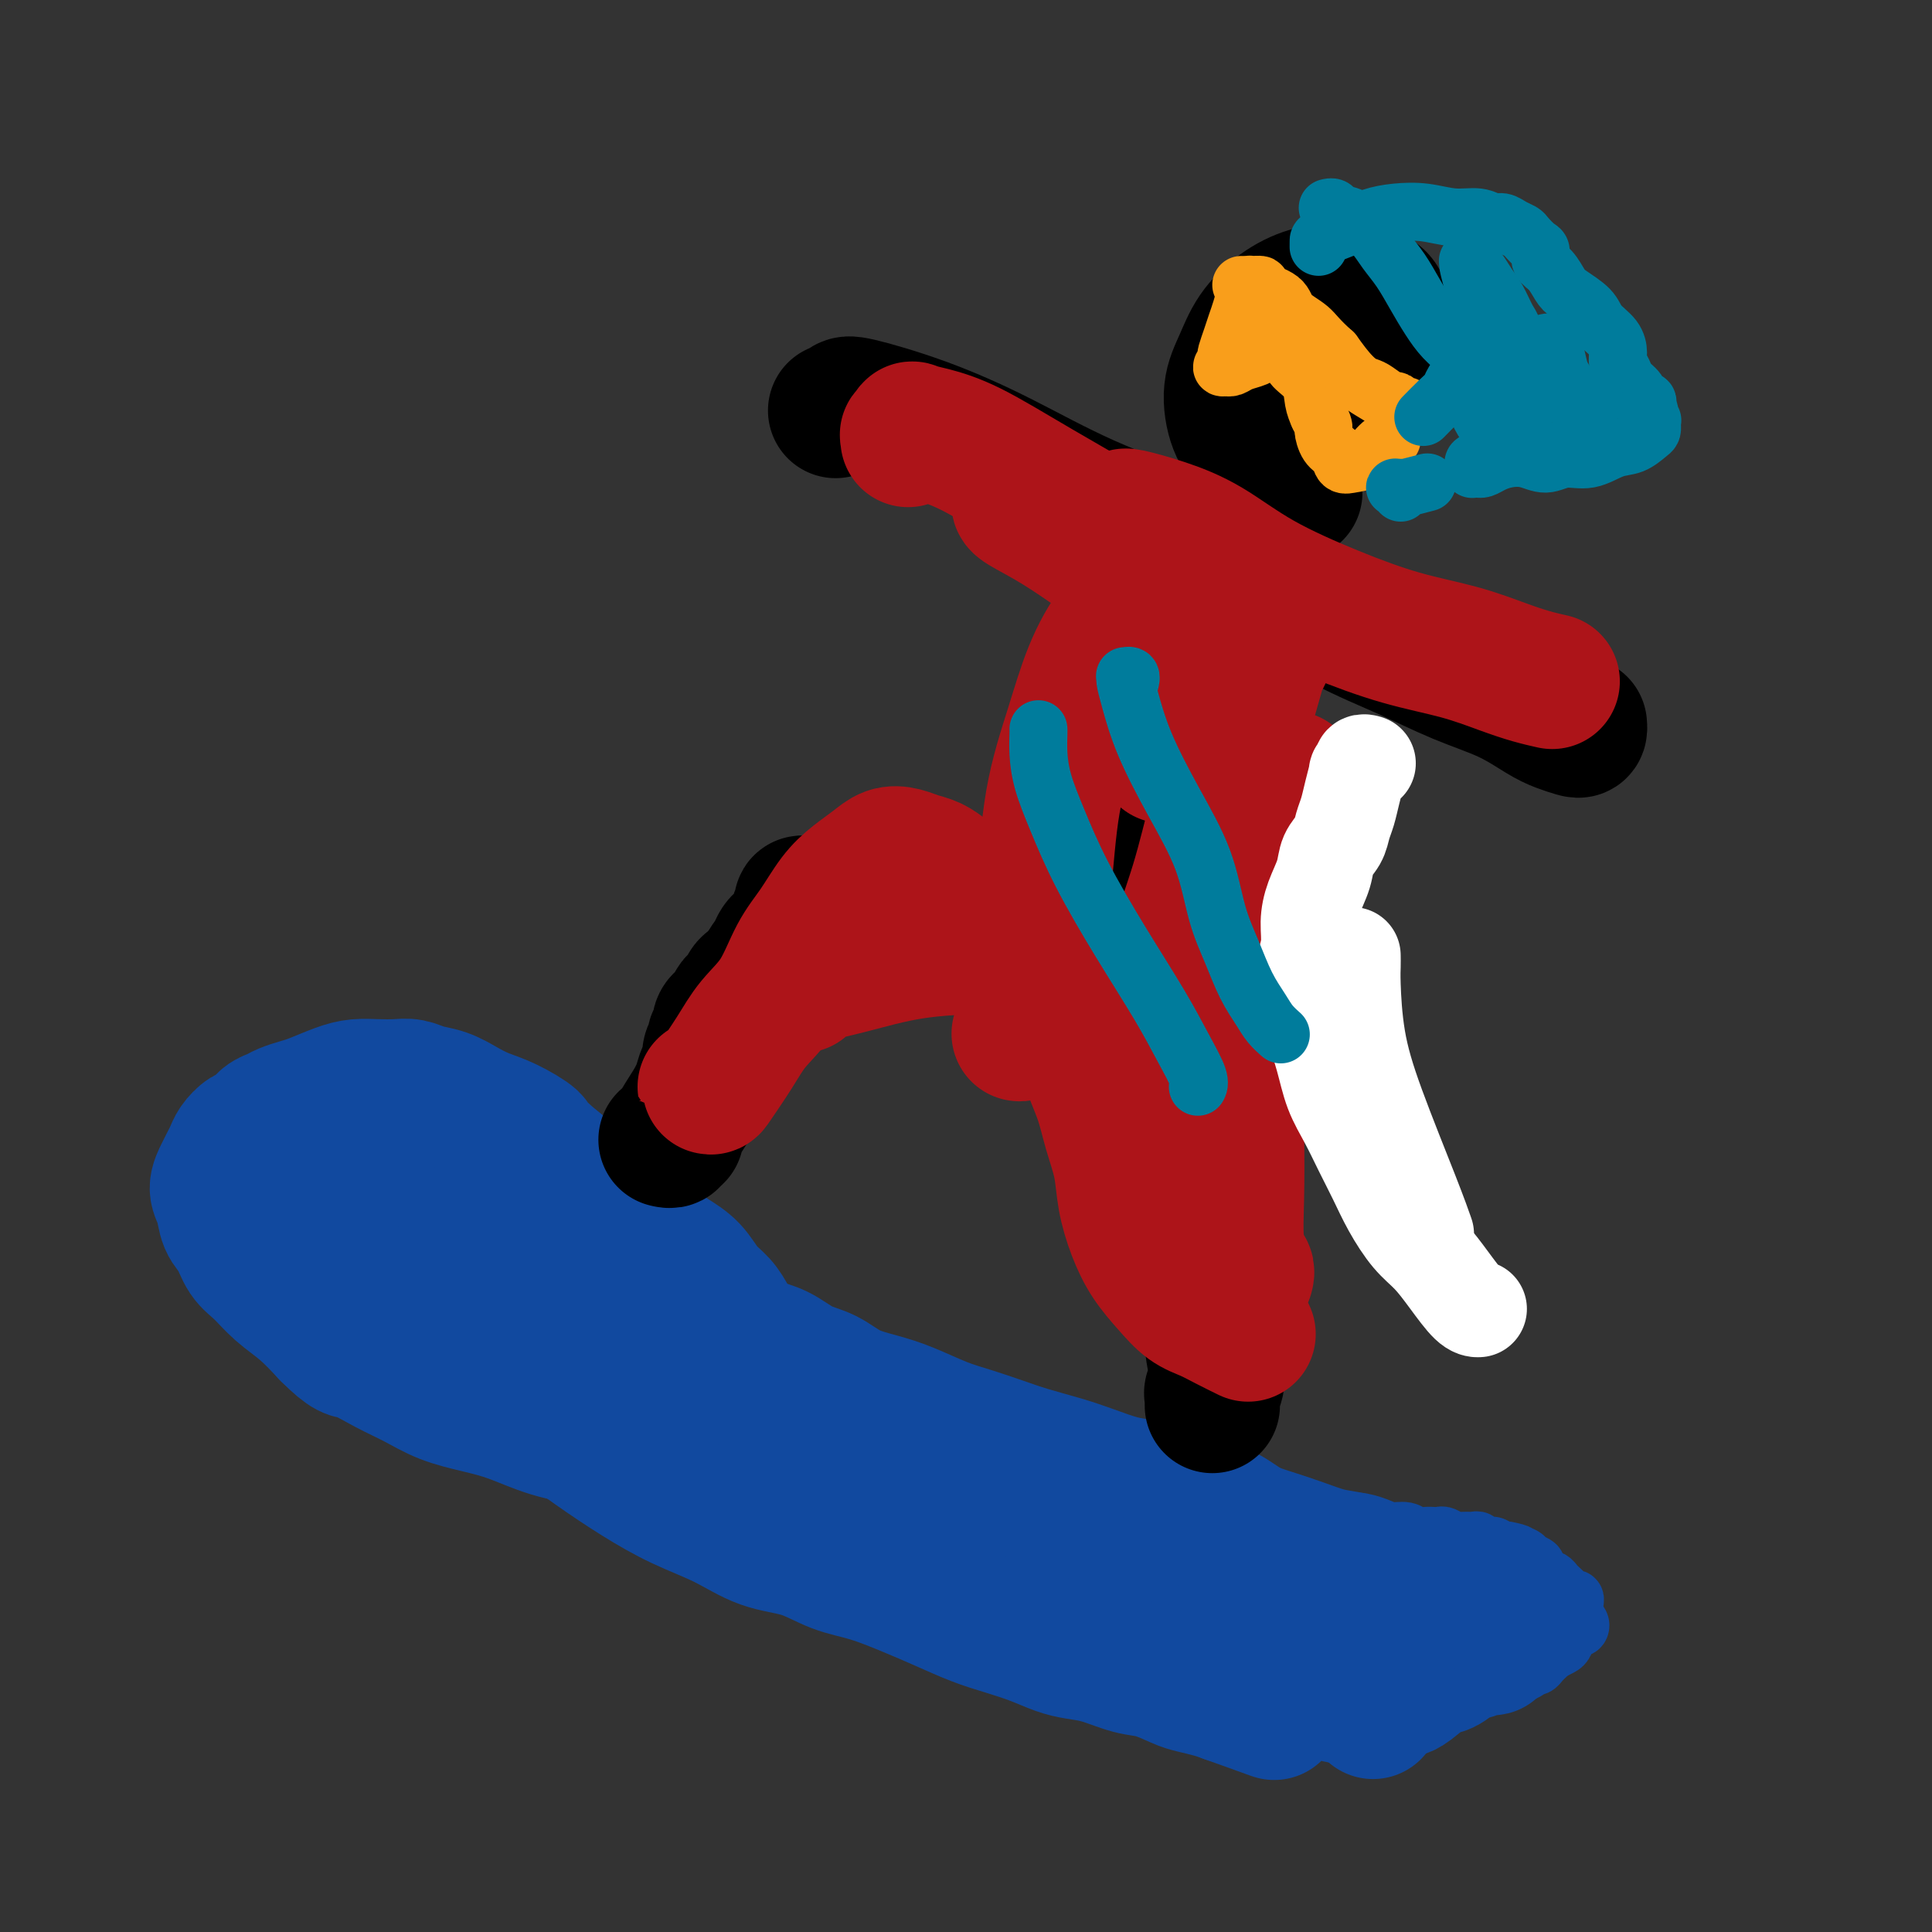 <svg viewBox='0 0 400 400' version='1.1' xmlns='http://www.w3.org/2000/svg' xmlns:xlink='http://www.w3.org/1999/xlink'><rect x="0" y="0" width="400" height="400" fill="#333333" stroke="none"/><g fill='none' stroke='rgb(17,73,159)' stroke-width='12' stroke-linecap='round' stroke-linejoin='round'><path d='M78,250c0.014,-0.133 0.027,-0.265 0,0c-0.027,0.265 -0.096,0.928 0,1c0.096,0.072 0.355,-0.448 2,0c1.645,0.448 4.676,1.863 7,3c2.324,1.137 3.943,1.995 6,3c2.057,1.005 4.553,2.156 7,3c2.447,0.844 4.845,1.380 7,2c2.155,0.620 4.068,1.325 6,2c1.932,0.675 3.882,1.321 6,2c2.118,0.679 4.404,1.393 7,2c2.596,0.607 5.503,1.108 8,2c2.497,0.892 4.583,2.176 7,3c2.417,0.824 5.166,1.190 8,2c2.834,0.810 5.755,2.066 8,3c2.245,0.934 3.815,1.546 6,2c2.185,0.454 4.986,0.751 7,1c2.014,0.249 3.242,0.452 5,1c1.758,0.548 4.045,1.443 6,2c1.955,0.557 3.580,0.778 5,1c1.420,0.222 2.637,0.444 4,1c1.363,0.556 2.871,1.444 4,2c1.129,0.556 1.880,0.779 3,1c1.120,0.221 2.608,0.440 4,1c1.392,0.560 2.686,1.463 4,2c1.314,0.537 2.648,0.710 4,1c1.352,0.290 2.723,0.696 4,1c1.277,0.304 2.459,0.505 4,1c1.541,0.495 3.440,1.284 5,2c1.560,0.716 2.780,1.358 4,2'/><path d='M226,299c20.206,6.169 7.721,2.090 4,1c-3.721,-1.090 1.322,0.807 4,2c2.678,1.193 2.989,1.682 4,2c1.011,0.318 2.720,0.466 4,1c1.280,0.534 2.131,1.452 3,2c0.869,0.548 1.755,0.724 3,1c1.245,0.276 2.849,0.652 4,1c1.151,0.348 1.848,0.666 3,1c1.152,0.334 2.759,0.682 4,1c1.241,0.318 2.117,0.606 3,1c0.883,0.394 1.773,0.894 3,1c1.227,0.106 2.792,-0.183 4,0c1.208,0.183 2.060,0.836 3,1c0.940,0.164 1.970,-0.162 3,0c1.030,0.162 2.061,0.813 3,1c0.939,0.187 1.784,-0.090 3,0c1.216,0.090 2.801,0.546 4,1c1.199,0.454 2.013,0.906 3,1c0.987,0.094 2.149,-0.171 3,0c0.851,0.171 1.393,0.777 2,1c0.607,0.223 1.279,0.064 2,0c0.721,-0.064 1.491,-0.031 2,0c0.509,0.031 0.756,0.061 1,0c0.244,-0.061 0.485,-0.214 1,0c0.515,0.214 1.303,0.793 2,1c0.697,0.207 1.304,0.041 2,0c0.696,-0.041 1.482,0.044 2,0c0.518,-0.044 0.768,-0.218 1,0c0.232,0.218 0.447,0.828 1,1c0.553,0.172 1.444,-0.094 2,0c0.556,0.094 0.778,0.547 1,1'/><path d='M310,321c7.240,1.190 2.839,0.164 2,0c-0.839,-0.164 1.884,0.535 3,1c1.116,0.465 0.624,0.698 1,1c0.376,0.302 1.622,0.673 2,1c0.378,0.327 -0.110,0.610 0,1c0.110,0.390 0.817,0.888 1,1c0.183,0.112 -0.158,-0.163 0,0c0.158,0.163 0.816,0.765 1,1c0.184,0.235 -0.105,0.104 0,0c0.105,-0.104 0.605,-0.182 1,0c0.395,0.182 0.684,0.623 1,1c0.316,0.377 0.659,0.692 1,1c0.341,0.308 0.680,0.611 1,1c0.320,0.389 0.622,0.864 1,1c0.378,0.136 0.833,-0.066 1,0c0.167,0.066 0.045,0.400 0,1c-0.045,0.600 -0.013,1.467 0,2c0.013,0.533 0.007,0.732 0,1c-0.007,0.268 -0.015,0.604 0,1c0.015,0.396 0.053,0.851 0,1c-0.053,0.149 -0.195,-0.009 0,0c0.195,0.009 0.729,0.187 1,0c0.271,-0.187 0.280,-0.737 0,-1c-0.280,-0.263 -0.847,-0.240 -1,0c-0.153,0.240 0.109,0.695 0,1c-0.109,0.305 -0.590,0.460 -1,1c-0.410,0.540 -0.749,1.464 -1,2c-0.251,0.536 -0.414,0.683 -1,1c-0.586,0.317 -1.596,0.805 -2,1c-0.404,0.195 -0.202,0.098 0,0'/><path d='M321,342c-1.013,1.012 -1.045,1.041 -1,1c0.045,-0.041 0.167,-0.150 0,0c-0.167,0.150 -0.622,0.561 -1,1c-0.378,0.439 -0.678,0.905 -1,1c-0.322,0.095 -0.666,-0.182 -1,0c-0.334,0.182 -0.659,0.823 -1,1c-0.341,0.177 -0.700,-0.110 -1,0c-0.300,0.110 -0.543,0.617 -1,1c-0.457,0.383 -1.129,0.642 -2,1c-0.871,0.358 -1.940,0.814 -3,1c-1.060,0.186 -2.109,0.101 -3,0c-0.891,-0.101 -1.624,-0.220 -3,0c-1.376,0.220 -3.396,0.777 -5,1c-1.604,0.223 -2.792,0.112 -4,0c-1.208,-0.112 -2.437,-0.226 -4,0c-1.563,0.226 -3.460,0.793 -5,1c-1.540,0.207 -2.722,0.055 -4,0c-1.278,-0.055 -2.652,-0.014 -4,0c-1.348,0.014 -2.672,0.000 -4,0c-1.328,-0.000 -2.661,0.014 -4,0c-1.339,-0.014 -2.683,-0.055 -4,0c-1.317,0.055 -2.606,0.207 -4,0c-1.394,-0.207 -2.892,-0.773 -4,-1c-1.108,-0.227 -1.825,-0.113 -3,0c-1.175,0.113 -2.809,0.227 -4,0c-1.191,-0.227 -1.938,-0.796 -3,-1c-1.062,-0.204 -2.439,-0.044 -4,0c-1.561,0.044 -3.305,-0.030 -5,0c-1.695,0.030 -3.341,0.162 -5,0c-1.659,-0.162 -3.331,-0.618 -5,-1c-1.669,-0.382 -3.334,-0.691 -5,-1'/><path d='M223,347c-10.488,-0.762 -5.707,-0.668 -5,-1c0.707,-0.332 -2.660,-1.090 -5,-2c-2.340,-0.910 -3.654,-1.972 -5,-3c-1.346,-1.028 -2.723,-2.023 -4,-3c-1.277,-0.977 -2.453,-1.937 -4,-3c-1.547,-1.063 -3.466,-2.230 -5,-3c-1.534,-0.770 -2.684,-1.143 -4,-2c-1.316,-0.857 -2.799,-2.197 -4,-3c-1.201,-0.803 -2.119,-1.070 -4,-2c-1.881,-0.930 -4.726,-2.524 -6,-3c-1.274,-0.476 -0.979,0.165 -2,0c-1.021,-0.165 -3.359,-1.135 -5,-2c-1.641,-0.865 -2.584,-1.626 -4,-2c-1.416,-0.374 -3.304,-0.360 -5,-1c-1.696,-0.640 -3.201,-1.933 -5,-3c-1.799,-1.067 -3.891,-1.909 -6,-3c-2.109,-1.091 -4.236,-2.432 -6,-3c-1.764,-0.568 -3.167,-0.365 -5,-1c-1.833,-0.635 -4.096,-2.108 -6,-3c-1.904,-0.892 -3.450,-1.202 -5,-2c-1.550,-0.798 -3.106,-2.086 -5,-3c-1.894,-0.914 -4.126,-1.456 -6,-2c-1.874,-0.544 -3.389,-1.090 -5,-2c-1.611,-0.910 -3.318,-2.183 -5,-3c-1.682,-0.817 -3.338,-1.177 -5,-2c-1.662,-0.823 -3.328,-2.107 -5,-3c-1.672,-0.893 -3.348,-1.394 -5,-2c-1.652,-0.606 -3.278,-1.317 -5,-2c-1.722,-0.683 -3.541,-1.338 -5,-2c-1.459,-0.662 -2.560,-1.332 -4,-2c-1.440,-0.668 -3.220,-1.334 -5,-2'/><path d='M73,277c-16.790,-7.323 -6.764,-3.132 -4,-2c2.764,1.132 -1.735,-0.796 -4,-2c-2.265,-1.204 -2.296,-1.683 -3,-2c-0.704,-0.317 -2.083,-0.470 -3,-1c-0.917,-0.530 -1.374,-1.436 -2,-2c-0.626,-0.564 -1.422,-0.785 -2,-1c-0.578,-0.215 -0.940,-0.425 -1,-1c-0.060,-0.575 0.180,-1.516 0,-2c-0.180,-0.484 -0.780,-0.511 -1,-1c-0.220,-0.489 -0.060,-1.440 0,-2c0.060,-0.560 0.020,-0.730 0,-1c-0.020,-0.270 -0.020,-0.639 0,-1c0.020,-0.361 0.061,-0.715 0,-1c-0.061,-0.285 -0.224,-0.501 0,-1c0.224,-0.499 0.834,-1.282 1,-2c0.166,-0.718 -0.110,-1.372 0,-2c0.110,-0.628 0.608,-1.230 1,-2c0.392,-0.770 0.678,-1.709 1,-2c0.322,-0.291 0.679,0.065 1,0c0.321,-0.065 0.606,-0.551 1,-1c0.394,-0.449 0.898,-0.860 1,-1c0.102,-0.140 -0.196,-0.010 0,0c0.196,0.010 0.888,-0.100 1,0c0.112,0.100 -0.354,0.412 0,0c0.354,-0.412 1.530,-1.546 2,-2c0.470,-0.454 0.235,-0.227 0,0'/></g>
<g fill='none' stroke='rgb(17,73,159)' stroke-width='28' stroke-linecap='round' stroke-linejoin='round'><path d='M59,253c0.121,-0.030 0.243,-0.061 0,0c-0.243,0.061 -0.849,0.212 -1,0c-0.151,-0.212 0.155,-0.789 0,-1c-0.155,-0.211 -0.769,-0.058 -1,0c-0.231,0.058 -0.080,0.021 0,0c0.080,-0.021 0.087,-0.026 0,0c-0.087,0.026 -0.268,0.082 1,1c1.268,0.918 3.984,2.699 6,4c2.016,1.301 3.332,2.122 5,3c1.668,0.878 3.688,1.812 6,3c2.312,1.188 4.917,2.631 7,4c2.083,1.369 3.646,2.663 6,4c2.354,1.337 5.500,2.716 8,4c2.500,1.284 4.354,2.471 7,4c2.646,1.529 6.084,3.399 9,5c2.916,1.601 5.309,2.934 8,4c2.691,1.066 5.680,1.864 9,3c3.320,1.136 6.972,2.611 10,4c3.028,1.389 5.430,2.691 8,4c2.570,1.309 5.306,2.623 8,4c2.694,1.377 5.346,2.815 8,4c2.654,1.185 5.310,2.117 8,3c2.690,0.883 5.416,1.717 8,3c2.584,1.283 5.028,3.015 7,4c1.972,0.985 3.471,1.221 5,2c1.529,0.779 3.087,2.099 5,3c1.913,0.901 4.181,1.382 6,2c1.819,0.618 3.189,1.372 5,2c1.811,0.628 4.065,1.131 6,2c1.935,0.869 3.553,2.106 5,3c1.447,0.894 2.724,1.447 4,2'/><path d='M222,333c16.734,7.383 7.567,3.340 5,2c-2.567,-1.340 1.464,0.022 5,1c3.536,0.978 6.578,1.573 8,2c1.422,0.427 1.226,0.687 2,1c0.774,0.313 2.520,0.679 4,1c1.480,0.321 2.694,0.596 4,1c1.306,0.404 2.706,0.938 4,1c1.294,0.062 2.484,-0.349 4,0c1.516,0.349 3.357,1.456 5,2c1.643,0.544 3.086,0.523 5,1c1.914,0.477 4.298,1.452 6,2c1.702,0.548 2.721,0.669 4,1c1.279,0.331 2.816,0.872 4,1c1.184,0.128 2.015,-0.159 3,0c0.985,0.159 2.126,0.762 3,1c0.874,0.238 1.483,0.109 2,0c0.517,-0.109 0.942,-0.200 2,-1c1.058,-0.800 2.749,-2.310 4,-3c1.251,-0.690 2.061,-0.561 3,-1c0.939,-0.439 2.006,-1.446 3,-2c0.994,-0.554 1.915,-0.655 3,-1c1.085,-0.345 2.333,-0.933 3,-1c0.667,-0.067 0.753,0.388 1,0c0.247,-0.388 0.654,-1.620 1,-2c0.346,-0.380 0.630,0.091 1,0c0.370,-0.091 0.826,-0.742 1,-1c0.174,-0.258 0.067,-0.121 0,0c-0.067,0.121 -0.095,0.225 0,0c0.095,-0.225 0.313,-0.779 0,-1c-0.313,-0.221 -1.156,-0.111 -2,0'/><path d='M310,337c3.125,-2.081 -0.064,-0.784 -2,-1c-1.936,-0.216 -2.621,-1.944 -4,-3c-1.379,-1.056 -3.453,-1.439 -5,-2c-1.547,-0.561 -2.569,-1.301 -4,-2c-1.431,-0.699 -3.273,-1.356 -5,-2c-1.727,-0.644 -3.339,-1.275 -5,-2c-1.661,-0.725 -3.370,-1.544 -5,-2c-1.630,-0.456 -3.180,-0.550 -5,-1c-1.820,-0.450 -3.911,-1.258 -6,-2c-2.089,-0.742 -4.178,-1.420 -6,-2c-1.822,-0.580 -3.379,-1.062 -5,-2c-1.621,-0.938 -3.306,-2.330 -5,-3c-1.694,-0.670 -3.396,-0.616 -5,-1c-1.604,-0.384 -3.108,-1.205 -5,-2c-1.892,-0.795 -4.171,-1.564 -6,-2c-1.829,-0.436 -3.208,-0.539 -5,-1c-1.792,-0.461 -3.997,-1.278 -6,-2c-2.003,-0.722 -3.804,-1.347 -6,-2c-2.196,-0.653 -4.789,-1.333 -7,-2c-2.211,-0.667 -4.042,-1.320 -6,-2c-1.958,-0.680 -4.042,-1.388 -6,-2c-1.958,-0.612 -3.790,-1.126 -6,-2c-2.210,-0.874 -4.800,-2.106 -7,-3c-2.200,-0.894 -4.012,-1.451 -6,-2c-1.988,-0.549 -4.151,-1.090 -6,-2c-1.849,-0.910 -3.382,-2.189 -5,-3c-1.618,-0.811 -3.320,-1.154 -5,-2c-1.680,-0.846 -3.337,-2.196 -5,-3c-1.663,-0.804 -3.332,-1.063 -5,-2c-1.668,-0.937 -3.334,-2.554 -5,-4c-1.666,-1.446 -3.333,-2.723 -5,-4'/><path d='M146,270c-5.681,-3.482 -4.885,-3.186 -6,-4c-1.115,-0.814 -4.141,-2.738 -7,-4c-2.859,-1.262 -5.552,-1.861 -8,-3c-2.448,-1.139 -4.653,-2.818 -7,-4c-2.347,-1.182 -4.837,-1.867 -7,-3c-2.163,-1.133 -4.000,-2.713 -6,-4c-2.000,-1.287 -4.163,-2.281 -6,-3c-1.837,-0.719 -3.349,-1.163 -5,-2c-1.651,-0.837 -3.439,-2.068 -5,-3c-1.561,-0.932 -2.893,-1.564 -4,-2c-1.107,-0.436 -1.990,-0.675 -3,-1c-1.010,-0.325 -2.147,-0.736 -3,-1c-0.853,-0.264 -1.421,-0.380 -2,0c-0.579,0.380 -1.168,1.255 -2,2c-0.832,0.745 -1.907,1.358 -3,2c-1.093,0.642 -2.203,1.312 -3,2c-0.797,0.688 -1.279,1.395 -2,2c-0.721,0.605 -1.680,1.110 -2,2c-0.320,0.890 -0.000,2.166 0,3c0.000,0.834 -0.319,1.226 0,2c0.319,0.774 1.275,1.929 2,3c0.725,1.071 1.220,2.059 2,3c0.780,0.941 1.845,1.835 3,3c1.155,1.165 2.398,2.600 4,4c1.602,1.400 3.562,2.765 6,4c2.438,1.235 5.355,2.339 8,4c2.645,1.661 5.018,3.879 8,6c2.982,2.121 6.572,4.146 10,6c3.428,1.854 6.692,3.538 10,5c3.308,1.462 6.659,2.704 10,4c3.341,1.296 6.670,2.648 10,4'/><path d='M138,297c6.503,2.766 7.761,3.181 10,4c2.239,0.819 5.459,2.041 11,4c5.541,1.959 13.403,4.653 17,6c3.597,1.347 2.928,1.347 5,2c2.072,0.653 6.886,1.960 11,3c4.114,1.040 7.527,1.813 11,3c3.473,1.187 7.007,2.787 10,4c2.993,1.213 5.447,2.039 8,3c2.553,0.961 5.206,2.057 8,3c2.794,0.943 5.729,1.733 8,3c2.271,1.267 3.877,3.011 6,4c2.123,0.989 4.763,1.223 7,2c2.237,0.777 4.072,2.095 6,3c1.928,0.905 3.951,1.396 6,2c2.049,0.604 4.126,1.322 6,2c1.874,0.678 3.546,1.317 5,2c1.454,0.683 2.689,1.410 4,2c1.311,0.590 2.699,1.044 4,2c1.301,0.956 2.515,2.416 3,3c0.485,0.584 0.243,0.292 0,0'/><path d='M294,341c0.078,-0.427 0.156,-0.853 0,-1c-0.156,-0.147 -0.544,-0.013 -1,0c-0.456,0.013 -0.978,-0.094 -2,0c-1.022,0.094 -2.545,0.388 -5,0c-2.455,-0.388 -5.843,-1.458 -9,-2c-3.157,-0.542 -6.083,-0.557 -9,-1c-2.917,-0.443 -5.826,-1.316 -9,-2c-3.174,-0.684 -6.615,-1.179 -10,-2c-3.385,-0.821 -6.715,-1.966 -10,-3c-3.285,-1.034 -6.526,-1.955 -10,-3c-3.474,-1.045 -7.183,-2.214 -11,-4c-3.817,-1.786 -7.744,-4.188 -11,-6c-3.256,-1.812 -5.841,-3.034 -9,-5c-3.159,-1.966 -6.893,-4.674 -10,-7c-3.107,-2.326 -5.588,-4.268 -8,-6c-2.412,-1.732 -4.756,-3.254 -7,-5c-2.244,-1.746 -4.387,-3.717 -6,-5c-1.613,-1.283 -2.698,-1.880 -4,-3c-1.302,-1.120 -2.823,-2.765 -4,-4c-1.177,-1.235 -2.009,-2.062 -3,-3c-0.991,-0.938 -2.140,-1.987 -3,-3c-0.860,-1.013 -1.429,-1.990 -2,-3c-0.571,-1.010 -1.142,-2.055 -2,-3c-0.858,-0.945 -2.002,-1.792 -3,-3c-0.998,-1.208 -1.852,-2.777 -3,-4c-1.148,-1.223 -2.592,-2.101 -4,-3c-1.408,-0.899 -2.781,-1.818 -4,-3c-1.219,-1.182 -2.286,-2.626 -4,-4c-1.714,-1.374 -4.077,-2.678 -6,-4c-1.923,-1.322 -3.407,-2.664 -5,-4c-1.593,-1.336 -3.297,-2.668 -5,-4'/><path d='M115,241c-5.228,-4.380 -4.299,-4.329 -5,-5c-0.701,-0.671 -3.034,-2.063 -5,-3c-1.966,-0.937 -3.565,-1.418 -5,-2c-1.435,-0.582 -2.704,-1.266 -4,-2c-1.296,-0.734 -2.618,-1.517 -4,-2c-1.382,-0.483 -2.824,-0.666 -4,-1c-1.176,-0.334 -2.087,-0.820 -3,-1c-0.913,-0.180 -1.826,-0.056 -3,0c-1.174,0.056 -2.607,0.042 -4,0c-1.393,-0.042 -2.747,-0.114 -4,0c-1.253,0.114 -2.405,0.412 -4,1c-1.595,0.588 -3.635,1.466 -5,2c-1.365,0.534 -2.056,0.724 -3,1c-0.944,0.276 -2.139,0.636 -3,1c-0.861,0.364 -1.386,0.730 -2,1c-0.614,0.270 -1.316,0.442 -2,1c-0.684,0.558 -1.349,1.501 -2,2c-0.651,0.499 -1.287,0.556 -2,1c-0.713,0.444 -1.502,1.277 -2,2c-0.498,0.723 -0.705,1.336 -1,2c-0.295,0.664 -0.680,1.378 -1,2c-0.320,0.622 -0.577,1.151 -1,2c-0.423,0.849 -1.012,2.016 -1,3c0.012,0.984 0.624,1.785 1,3c0.376,1.215 0.514,2.845 1,4c0.486,1.155 1.318,1.833 2,3c0.682,1.167 1.213,2.821 2,4c0.787,1.179 1.829,1.883 3,3c1.171,1.117 2.469,2.647 4,4c1.531,1.353 3.295,2.529 5,4c1.705,1.471 3.353,3.235 5,5'/><path d='M68,276c4.321,4.320 4.625,3.619 6,4c1.375,0.381 3.821,1.844 6,3c2.179,1.156 4.092,2.004 6,3c1.908,0.996 3.812,2.139 6,3c2.188,0.861 4.659,1.438 7,2c2.341,0.562 4.553,1.108 7,2c2.447,0.892 5.130,2.129 8,3c2.870,0.871 5.927,1.374 9,2c3.073,0.626 6.163,1.373 9,2c2.837,0.627 5.421,1.134 8,2c2.579,0.866 5.152,2.091 8,3c2.848,0.909 5.972,1.504 8,2c2.028,0.496 2.961,0.895 7,2c4.039,1.105 11.184,2.916 15,4c3.816,1.084 4.303,1.442 6,2c1.697,0.558 4.606,1.316 7,2c2.394,0.684 4.275,1.296 6,2c1.725,0.704 3.296,1.502 5,2c1.704,0.498 3.541,0.697 5,1c1.459,0.303 2.541,0.710 4,1c1.459,0.290 3.296,0.462 5,1c1.704,0.538 3.277,1.444 5,2c1.723,0.556 3.597,0.764 5,1c1.403,0.236 2.335,0.500 4,1c1.665,0.500 4.062,1.236 6,2c1.938,0.764 3.416,1.555 5,2c1.584,0.445 3.273,0.543 5,1c1.727,0.457 3.494,1.273 5,2c1.506,0.727 2.753,1.363 4,2'/><path d='M255,337c25.821,7.539 8.873,2.387 4,1c-4.873,-1.387 2.328,0.991 6,2c3.672,1.009 3.814,0.649 5,1c1.186,0.351 3.414,1.415 5,2c1.586,0.585 2.528,0.693 4,1c1.472,0.307 3.473,0.813 5,1c1.527,0.187 2.579,0.053 3,0c0.421,-0.053 0.210,-0.027 0,0'/><path d='M112,268c-0.442,0.077 -0.883,0.155 -1,0c-0.117,-0.155 0.091,-0.541 1,0c0.909,0.541 2.520,2.010 5,4c2.480,1.990 5.830,4.503 10,7c4.170,2.497 9.161,4.980 16,8c6.839,3.020 15.525,6.577 19,8c3.475,1.423 1.737,0.711 0,0'/><path d='M74,265c-0.122,-0.115 -0.243,-0.231 0,0c0.243,0.231 0.851,0.808 1,1c0.149,0.192 -0.163,-0.000 1,1c1.163,1.000 3.799,3.192 6,5c2.201,1.808 3.968,3.230 6,5c2.032,1.770 4.329,3.886 7,6c2.671,2.114 5.715,4.225 9,6c3.285,1.775 6.809,3.215 10,5c3.191,1.785 6.048,3.914 9,6c2.952,2.086 5.999,4.129 9,6c3.001,1.871 5.956,3.569 9,5c3.044,1.431 6.177,2.595 9,4c2.823,1.405 5.338,3.051 8,4c2.662,0.949 5.473,1.202 8,2c2.527,0.798 4.772,2.143 7,3c2.228,0.857 4.439,1.227 7,2c2.561,0.773 5.471,1.950 8,3c2.529,1.050 4.676,1.973 7,3c2.324,1.027 4.827,2.159 7,3c2.173,0.841 4.018,1.390 6,2c1.982,0.610 4.101,1.281 6,2c1.899,0.719 3.577,1.487 5,2c1.423,0.513 2.590,0.771 4,1c1.410,0.229 3.061,0.428 5,1c1.939,0.572 4.164,1.515 6,2c1.836,0.485 3.282,0.511 5,1c1.718,0.489 3.708,1.440 5,2c1.292,0.560 1.886,0.728 3,1c1.114,0.272 2.747,0.649 4,1c1.253,0.351 2.127,0.675 3,1'/><path d='M254,351c17.983,6.403 6.440,2.412 3,1c-3.440,-1.412 1.223,-0.245 4,0c2.777,0.245 3.670,-0.432 5,-1c1.330,-0.568 3.099,-1.029 5,-1c1.901,0.029 3.935,0.546 6,1c2.065,0.454 4.161,0.844 5,1c0.839,0.156 0.419,0.078 0,0'/></g>
<g fill='none' stroke='rgb(0,0,0)' stroke-width='28' stroke-linecap='round' stroke-linejoin='round'><path d='M138,236c0.033,0.008 0.066,0.016 0,0c-0.066,-0.016 -0.230,-0.056 0,0c0.230,0.056 0.856,0.210 1,0c0.144,-0.210 -0.193,-0.783 0,-1c0.193,-0.217 0.916,-0.078 1,0c0.084,0.078 -0.471,0.096 0,-1c0.471,-1.096 1.967,-3.304 3,-5c1.033,-1.696 1.601,-2.878 2,-4c0.399,-1.122 0.628,-2.185 1,-3c0.372,-0.815 0.888,-1.383 1,-2c0.112,-0.617 -0.181,-1.282 0,-2c0.181,-0.718 0.837,-1.489 1,-2c0.163,-0.511 -0.168,-0.763 0,-1c0.168,-0.237 0.833,-0.460 1,-1c0.167,-0.540 -0.165,-1.399 0,-2c0.165,-0.601 0.828,-0.945 1,-1c0.172,-0.055 -0.146,0.177 0,0c0.146,-0.177 0.757,-0.765 1,-1c0.243,-0.235 0.117,-0.119 0,0c-0.117,0.119 -0.225,0.239 0,0c0.225,-0.239 0.781,-0.836 1,-1c0.219,-0.164 0.099,0.107 0,0c-0.099,-0.107 -0.178,-0.591 0,-1c0.178,-0.409 0.611,-0.742 1,-1c0.389,-0.258 0.733,-0.440 1,-1c0.267,-0.560 0.456,-1.497 1,-2c0.544,-0.503 1.441,-0.572 2,-1c0.559,-0.428 0.779,-1.214 1,-2'/><path d='M158,201c3.510,-5.706 2.284,-2.469 2,-2c-0.284,0.469 0.373,-1.828 1,-3c0.627,-1.172 1.224,-1.218 2,-2c0.776,-0.782 1.730,-2.301 2,-3c0.270,-0.699 -0.143,-0.580 0,-1c0.143,-0.420 0.841,-1.381 1,-2c0.159,-0.619 -0.221,-0.898 0,-1c0.221,-0.102 1.041,-0.027 1,0c-0.041,0.027 -0.945,0.006 -1,0c-0.055,-0.006 0.740,0.002 1,0c0.260,-0.002 -0.014,-0.016 0,0c0.014,0.016 0.317,0.060 1,0c0.683,-0.060 1.745,-0.224 3,0c1.255,0.224 2.702,0.834 4,1c1.298,0.166 2.447,-0.114 4,0c1.553,0.114 3.511,0.623 5,1c1.489,0.377 2.509,0.622 4,1c1.491,0.378 3.453,0.890 5,1c1.547,0.110 2.680,-0.181 4,0c1.320,0.181 2.827,0.833 4,1c1.173,0.167 2.012,-0.151 3,0c0.988,0.151 2.126,0.773 3,1c0.874,0.227 1.484,0.061 2,0c0.516,-0.061 0.937,-0.016 1,0c0.063,0.016 -0.230,0.004 0,0c0.230,-0.004 0.985,-0.001 1,0c0.015,0.001 -0.710,0.000 -1,0c-0.290,-0.000 -0.145,-0.000 0,0'/><path d='M251,291c-0.001,-0.416 -0.002,-0.832 0,-1c0.002,-0.168 0.005,-0.090 0,0c-0.005,0.090 -0.020,0.190 0,0c0.020,-0.190 0.074,-0.670 0,-1c-0.074,-0.330 -0.275,-0.510 0,-1c0.275,-0.490 1.028,-1.288 1,-3c-0.028,-1.712 -0.837,-4.336 -1,-7c-0.163,-2.664 0.318,-5.366 0,-8c-0.318,-2.634 -1.437,-5.199 -2,-8c-0.563,-2.801 -0.571,-5.839 -1,-9c-0.429,-3.161 -1.278,-6.446 -2,-10c-0.722,-3.554 -1.318,-7.378 -2,-11c-0.682,-3.622 -1.452,-7.043 -2,-11c-0.548,-3.957 -0.876,-8.448 -1,-12c-0.124,-3.552 -0.044,-6.163 0,-9c0.044,-2.837 0.053,-5.901 0,-9c-0.053,-3.099 -0.166,-6.234 0,-9c0.166,-2.766 0.612,-5.162 1,-8c0.388,-2.838 0.717,-6.117 1,-9c0.283,-2.883 0.519,-5.371 1,-8c0.481,-2.629 1.206,-5.400 2,-8c0.794,-2.600 1.655,-5.029 2,-6c0.345,-0.971 0.172,-0.486 0,0'/><path d='M250,155c-0.422,0.119 -0.843,0.238 -1,0c-0.157,-0.238 -0.048,-0.832 0,-1c0.048,-0.168 0.035,0.089 0,-1c-0.035,-1.089 -0.091,-3.524 0,-6c0.091,-2.476 0.328,-4.995 1,-8c0.672,-3.005 1.777,-6.498 3,-10c1.223,-3.502 2.562,-7.012 4,-10c1.438,-2.988 2.974,-5.453 4,-8c1.026,-2.547 1.543,-5.178 2,-7c0.457,-1.822 0.854,-2.837 1,-4c0.146,-1.163 0.042,-2.475 0,-3c-0.042,-0.525 -0.021,-0.262 0,0'/><path d='M173,85c0.800,-0.342 1.599,-0.685 2,-1c0.401,-0.315 0.403,-0.604 3,0c2.597,0.604 7.789,2.100 13,4c5.211,1.900 10.440,4.205 16,7c5.560,2.795 11.452,6.080 18,9c6.548,2.920 13.752,5.474 20,8c6.248,2.526 11.541,5.024 17,8c5.459,2.976 11.086,6.429 16,9c4.914,2.571 9.115,4.261 13,6c3.885,1.739 7.454,3.527 11,5c3.546,1.473 7.069,2.630 10,4c2.931,1.370 5.269,2.952 7,4c1.731,1.048 2.856,1.563 4,2c1.144,0.437 2.307,0.798 3,1c0.693,0.202 0.917,0.247 1,0c0.083,-0.247 0.024,-0.785 0,-1c-0.024,-0.215 -0.012,-0.108 0,0'/><path d='M268,102c0.072,-0.015 0.144,-0.030 0,0c-0.144,0.030 -0.504,0.104 -1,0c-0.496,-0.104 -1.129,-0.385 -2,-1c-0.871,-0.615 -1.979,-1.562 -3,-3c-1.021,-1.438 -1.954,-3.367 -3,-5c-1.046,-1.633 -2.203,-2.972 -3,-5c-0.797,-2.028 -1.233,-4.746 -1,-7c0.233,-2.254 1.136,-4.043 2,-6c0.864,-1.957 1.690,-4.080 3,-6c1.310,-1.920 3.103,-3.636 5,-5c1.897,-1.364 3.899,-2.375 6,-3c2.101,-0.625 4.302,-0.865 6,-1c1.698,-0.135 2.895,-0.167 4,0c1.105,0.167 2.119,0.533 3,1c0.881,0.467 1.630,1.036 2,2c0.370,0.964 0.362,2.322 0,4c-0.362,1.678 -1.076,3.677 -2,6c-0.924,2.323 -2.056,4.972 -3,7c-0.944,2.028 -1.698,3.437 -2,4c-0.302,0.563 -0.151,0.282 0,0'/></g>
<g fill='none' stroke='rgb(173,20,25)' stroke-width='28' stroke-linecap='round' stroke-linejoin='round'><path d='M147,225c0.142,-0.002 0.285,-0.004 0,0c-0.285,0.004 -0.997,0.015 -1,0c-0.003,-0.015 0.705,-0.054 1,0c0.295,0.054 0.178,0.203 1,-1c0.822,-1.203 2.582,-3.758 4,-6c1.418,-2.242 2.493,-4.171 4,-6c1.507,-1.829 3.445,-3.557 5,-6c1.555,-2.443 2.727,-5.603 4,-8c1.273,-2.397 2.648,-4.033 4,-6c1.352,-1.967 2.683,-4.265 4,-6c1.317,-1.735 2.621,-2.907 4,-4c1.379,-1.093 2.834,-2.109 4,-3c1.166,-0.891 2.044,-1.659 3,-2c0.956,-0.341 1.992,-0.254 3,0c1.008,0.254 1.990,0.676 3,1c1.010,0.324 2.049,0.551 3,1c0.951,0.449 1.813,1.120 3,2c1.187,0.880 2.700,1.970 4,3c1.300,1.030 2.387,2.000 4,3c1.613,1.000 3.752,2.031 6,3c2.248,0.969 4.605,1.876 6,3c1.395,1.124 1.827,2.464 2,3c0.173,0.536 0.086,0.268 0,0'/><path d='M166,204c0.017,-0.443 0.034,-0.885 0,-1c-0.034,-0.115 -0.119,0.099 0,0c0.119,-0.099 0.444,-0.510 2,-1c1.556,-0.490 4.345,-1.059 8,-2c3.655,-0.941 8.176,-2.253 13,-3c4.824,-0.747 9.950,-0.928 12,-1c2.050,-0.072 1.025,-0.036 0,0'/><path d='M221,195c-0.035,0.033 -0.070,0.066 0,0c0.070,-0.066 0.244,-0.233 0,0c-0.244,0.233 -0.907,0.864 -1,2c-0.093,1.136 0.383,2.777 1,5c0.617,2.223 1.373,5.030 2,8c0.627,2.970 1.123,6.105 2,9c0.877,2.895 2.135,5.550 3,8c0.865,2.450 1.336,4.696 2,7c0.664,2.304 1.521,4.667 2,7c0.479,2.333 0.581,4.635 1,7c0.419,2.365 1.154,4.794 2,7c0.846,2.206 1.803,4.190 3,6c1.197,1.810 2.633,3.445 4,5c1.367,1.555 2.665,3.030 4,4c1.335,0.970 2.708,1.435 4,2c1.292,0.565 2.502,1.229 4,2c1.498,0.771 3.285,1.649 4,2c0.715,0.351 0.357,0.176 0,0'/><path d='M258,264c-0.033,0.114 -0.065,0.228 0,0c0.065,-0.228 0.228,-0.799 0,-1c-0.228,-0.201 -0.845,-0.031 -1,0c-0.155,0.031 0.153,-0.078 0,-1c-0.153,-0.922 -0.768,-2.658 -1,-5c-0.232,-2.342 -0.081,-5.289 0,-9c0.081,-3.711 0.093,-8.186 0,-14c-0.093,-5.814 -0.291,-12.967 0,-20c0.291,-7.033 1.070,-13.945 2,-20c0.930,-6.055 2.012,-11.252 3,-15c0.988,-3.748 1.881,-6.048 3,-9c1.119,-2.952 2.462,-6.558 3,-8c0.538,-1.442 0.269,-0.721 0,0'/><path d='M241,121c0.099,0.405 0.198,0.811 0,1c-0.198,0.189 -0.692,0.163 -1,0c-0.308,-0.163 -0.430,-0.462 -1,0c-0.570,0.462 -1.588,1.685 -3,3c-1.412,1.315 -3.217,2.723 -5,5c-1.783,2.277 -3.542,5.425 -5,9c-1.458,3.575 -2.614,7.577 -4,12c-1.386,4.423 -3.001,9.266 -4,15c-0.999,5.734 -1.382,12.360 -2,18c-0.618,5.640 -1.472,10.296 -2,14c-0.528,3.704 -0.729,6.457 -1,9c-0.271,2.543 -0.611,4.877 -1,6c-0.389,1.123 -0.825,1.035 -1,1c-0.175,-0.035 -0.087,-0.018 0,0'/><path d='M262,134c0.108,0.197 0.217,0.394 0,1c-0.217,0.606 -0.759,1.623 -1,2c-0.241,0.377 -0.180,0.116 -1,3c-0.820,2.884 -2.521,8.914 -4,14c-1.479,5.086 -2.736,9.227 -4,14c-1.264,4.773 -2.535,10.177 -4,15c-1.465,4.823 -3.125,9.066 -4,13c-0.875,3.934 -0.966,7.559 -1,11c-0.034,3.441 -0.010,6.697 0,8c0.010,1.303 0.005,0.651 0,0'/><path d='M212,104c-0.423,0.001 -0.847,0.001 -1,0c-0.153,-0.001 -0.036,-0.004 0,0c0.036,0.004 -0.008,0.016 0,0c0.008,-0.016 0.070,-0.060 0,0c-0.070,0.060 -0.270,0.223 1,1c1.270,0.777 4.011,2.167 7,4c2.989,1.833 6.228,4.109 9,6c2.772,1.891 5.078,3.397 6,4c0.922,0.603 0.461,0.301 0,0'/><path d='M188,91c0.036,-0.452 0.072,-0.903 0,-1c-0.072,-0.097 -0.251,0.162 0,0c0.251,-0.162 0.933,-0.744 1,-1c0.067,-0.256 -0.482,-0.184 0,0c0.482,0.184 1.994,0.481 4,1c2.006,0.519 4.507,1.261 8,3c3.493,1.739 7.977,4.477 14,8c6.023,3.523 13.583,7.833 19,11c5.417,3.167 8.691,5.191 10,6c1.309,0.809 0.655,0.405 0,0'/><path d='M233,107c-0.012,-0.011 -0.023,-0.021 0,0c0.023,0.021 0.081,0.075 0,0c-0.081,-0.075 -0.299,-0.279 1,0c1.299,0.279 4.117,1.040 7,2c2.883,0.960 5.832,2.119 9,4c3.168,1.881 6.555,4.486 11,7c4.445,2.514 9.948,4.939 15,7c5.052,2.061 9.652,3.757 14,5c4.348,1.243 8.444,2.032 12,3c3.556,0.968 6.572,2.115 9,3c2.428,0.885 4.269,1.507 6,2c1.731,0.493 3.352,0.855 4,1c0.648,0.145 0.324,0.072 0,0'/><path d='M243,142c-0.453,-0.198 -0.906,-0.396 -1,0c-0.094,0.396 0.171,1.384 0,3c-0.171,1.616 -0.777,3.858 -1,6c-0.223,2.142 -0.064,4.183 0,5c0.064,0.817 0.032,0.408 0,0'/></g>
<g fill='none' stroke='rgb(255,255,255)' stroke-width='20' stroke-linecap='round' stroke-linejoin='round'><path d='M283,158c0.111,0.033 0.222,0.066 0,0c-0.222,-0.066 -0.777,-0.231 -1,0c-0.223,0.231 -0.115,0.858 0,1c0.115,0.142 0.238,-0.202 0,0c-0.238,0.202 -0.838,0.949 -1,1c-0.162,0.051 0.112,-0.594 0,0c-0.112,0.594 -0.611,2.426 -1,4c-0.389,1.574 -0.666,2.888 -1,4c-0.334,1.112 -0.723,2.022 -1,3c-0.277,0.978 -0.443,2.024 -1,3c-0.557,0.976 -1.507,1.880 -2,3c-0.493,1.120 -0.529,2.455 -1,4c-0.471,1.545 -1.377,3.300 -2,5c-0.623,1.700 -0.964,3.344 -1,5c-0.036,1.656 0.231,3.322 0,5c-0.231,1.678 -0.961,3.368 -1,5c-0.039,1.632 0.611,3.208 1,5c0.389,1.792 0.516,3.801 1,6c0.484,2.199 1.326,4.589 2,7c0.674,2.411 1.180,4.842 2,7c0.820,2.158 1.955,4.044 3,6c1.045,1.956 2.001,3.982 3,6c0.999,2.018 2.041,4.029 3,6c0.959,1.971 1.836,3.901 3,6c1.164,2.099 2.617,4.366 4,6c1.383,1.634 2.697,2.634 4,4c1.303,1.366 2.597,3.098 4,5c1.403,1.902 2.916,3.974 4,5c1.084,1.026 1.738,1.008 2,1c0.262,-0.008 0.131,-0.004 0,0'/><path d='M280,198c-0.003,-0.173 -0.006,-0.347 0,0c0.006,0.347 0.021,1.213 0,2c-0.021,0.787 -0.079,1.494 0,4c0.079,2.506 0.295,6.813 1,11c0.705,4.188 1.900,8.256 4,14c2.100,5.744 5.104,13.162 7,18c1.896,4.838 2.685,7.097 3,8c0.315,0.903 0.158,0.452 0,0'/></g>
<g fill='none' stroke='rgb(0,124,156)' stroke-width='12' stroke-linecap='round' stroke-linejoin='round'><path d='M234,141c-0.031,0.114 -0.061,0.228 0,0c0.061,-0.228 0.215,-0.799 0,-1c-0.215,-0.201 -0.797,-0.033 -1,0c-0.203,0.033 -0.027,-0.068 0,0c0.027,0.068 -0.096,0.306 0,1c0.096,0.694 0.409,1.846 1,4c0.591,2.154 1.460,5.312 3,9c1.540,3.688 3.752,7.906 6,12c2.248,4.094 4.531,8.062 6,12c1.469,3.938 2.122,7.845 3,11c0.878,3.155 1.980,5.557 3,8c1.020,2.443 1.958,4.928 3,7c1.042,2.072 2.186,3.731 3,5c0.814,1.269 1.296,2.149 2,3c0.704,0.851 1.630,1.672 2,2c0.370,0.328 0.185,0.164 0,0'/><path d='M215,151c0.001,0.007 0.002,0.015 0,0c-0.002,-0.015 -0.007,-0.052 0,0c0.007,0.052 0.025,0.194 0,1c-0.025,0.806 -0.092,2.274 0,4c0.092,1.726 0.344,3.708 1,6c0.656,2.292 1.715,4.894 3,8c1.285,3.106 2.797,6.716 5,11c2.203,4.284 5.098,9.243 8,14c2.902,4.757 5.811,9.313 8,13c2.189,3.687 3.659,6.504 5,9c1.341,2.496 2.553,4.672 3,6c0.447,1.328 0.128,1.808 0,2c-0.128,0.192 -0.064,0.096 0,0'/></g>
<g fill='none' stroke='rgb(249,158,27)' stroke-width='12' stroke-linecap='round' stroke-linejoin='round'><path d='M258,60c-0.553,-0.540 -1.106,-1.081 -1,-1c0.106,0.081 0.871,0.783 1,1c0.129,0.217 -0.377,-0.051 0,1c0.377,1.051 1.637,3.422 3,5c1.363,1.578 2.829,2.363 4,3c1.171,0.637 2.045,1.126 3,2c0.955,0.874 1.989,2.132 3,3c1.011,0.868 1.999,1.344 3,2c1.001,0.656 2.016,1.490 3,2c0.984,0.510 1.937,0.696 3,1c1.063,0.304 2.236,0.727 3,1c0.764,0.273 1.118,0.398 2,1c0.882,0.602 2.292,1.683 3,2c0.708,0.317 0.713,-0.130 1,0c0.287,0.130 0.857,0.837 1,1c0.143,0.163 -0.139,-0.219 0,0c0.139,0.219 0.699,1.040 1,1c0.301,-0.040 0.344,-0.939 0,-1c-0.344,-0.061 -1.075,0.717 -1,1c0.075,0.283 0.957,0.070 1,0c0.043,-0.070 -0.753,0.004 -1,0c-0.247,-0.004 0.055,-0.085 0,0c-0.055,0.085 -0.468,0.338 -1,0c-0.532,-0.338 -1.184,-1.266 -2,-2c-0.816,-0.734 -1.797,-1.275 -3,-2c-1.203,-0.725 -2.630,-1.636 -4,-3c-1.370,-1.364 -2.685,-3.182 -4,-5'/><path d='M276,73c-3.225,-2.848 -3.786,-3.968 -5,-5c-1.214,-1.032 -3.079,-1.975 -4,-3c-0.921,-1.025 -0.898,-2.132 -2,-3c-1.102,-0.868 -3.328,-1.497 -4,-2c-0.672,-0.503 0.209,-0.879 0,-1c-0.209,-0.121 -1.509,0.015 -2,0c-0.491,-0.015 -0.173,-0.181 0,0c0.173,0.181 0.201,0.708 0,1c-0.201,0.292 -0.632,0.348 -1,1c-0.368,0.652 -0.673,1.901 -1,3c-0.327,1.099 -0.675,2.049 -1,3c-0.325,0.951 -0.628,1.905 -1,3c-0.372,1.095 -0.814,2.332 -1,3c-0.186,0.668 -0.117,0.767 0,1c0.117,0.233 0.283,0.599 0,1c-0.283,0.401 -1.013,0.836 -1,1c0.013,0.164 0.769,0.055 1,0c0.231,-0.055 -0.065,-0.057 0,0c0.065,0.057 0.490,0.174 1,0c0.510,-0.174 1.106,-0.640 2,-1c0.894,-0.360 2.085,-0.614 3,-1c0.915,-0.386 1.554,-0.903 2,-1c0.446,-0.097 0.697,0.225 1,0c0.303,-0.225 0.656,-0.997 1,-1c0.344,-0.003 0.677,0.764 1,1c0.323,0.236 0.636,-0.057 1,0c0.364,0.057 0.780,0.466 1,1c0.220,0.534 0.245,1.195 1,2c0.755,0.805 2.242,1.755 3,3c0.758,1.245 0.788,2.784 1,4c0.212,1.216 0.606,2.108 1,3'/><path d='M273,86c1.278,2.532 0.975,2.363 1,3c0.025,0.637 0.380,2.079 1,3c0.620,0.921 1.506,1.322 2,2c0.494,0.678 0.595,1.632 1,2c0.405,0.368 1.114,0.151 2,0c0.886,-0.151 1.949,-0.236 3,-1c1.051,-0.764 2.091,-2.206 3,-3c0.909,-0.794 1.688,-0.941 2,-1c0.312,-0.059 0.156,-0.029 0,0'/></g>
<g fill='none' stroke='rgb(0,124,156)' stroke-width='12' stroke-linecap='round' stroke-linejoin='round'><path d='M275,43c-0.100,0.027 -0.200,0.054 0,0c0.200,-0.054 0.700,-0.188 1,0c0.300,0.188 0.401,0.699 1,1c0.599,0.301 1.696,0.393 3,1c1.304,0.607 2.813,1.729 4,3c1.187,1.271 2.050,2.689 3,4c0.950,1.311 1.988,2.514 3,4c1.012,1.486 2.000,3.255 3,5c1.000,1.745 2.012,3.464 3,5c0.988,1.536 1.953,2.888 3,4c1.047,1.112 2.176,1.985 3,3c0.824,1.015 1.342,2.173 2,3c0.658,0.827 1.457,1.323 2,2c0.543,0.677 0.829,1.534 1,2c0.171,0.466 0.228,0.542 0,1c-0.228,0.458 -0.742,1.298 -1,2c-0.258,0.702 -0.262,1.266 0,2c0.262,0.734 0.789,1.638 1,2c0.211,0.362 0.105,0.181 0,0'/><path d='M273,51c-0.002,0.095 -0.003,0.191 0,0c0.003,-0.191 0.011,-0.667 0,-1c-0.011,-0.333 -0.042,-0.521 1,-1c1.042,-0.479 3.155,-1.249 5,-2c1.845,-0.751 3.421,-1.484 5,-2c1.579,-0.516 3.161,-0.814 5,-1c1.839,-0.186 3.935,-0.261 6,0c2.065,0.261 4.100,0.857 6,1c1.900,0.143 3.665,-0.169 5,0c1.335,0.169 2.241,0.818 3,1c0.759,0.182 1.373,-0.102 2,0c0.627,0.102 1.268,0.590 2,1c0.732,0.410 1.553,0.743 2,1c0.447,0.257 0.518,0.438 1,1c0.482,0.562 1.376,1.505 2,2c0.624,0.495 0.980,0.540 1,1c0.020,0.460 -0.296,1.333 0,2c0.296,0.667 1.205,1.126 2,2c0.795,0.874 1.477,2.162 2,3c0.523,0.838 0.886,1.225 2,2c1.114,0.775 2.977,1.937 4,3c1.023,1.063 1.206,2.028 2,3c0.794,0.972 2.201,1.951 3,3c0.799,1.049 0.991,2.167 1,3c0.009,0.833 -0.167,1.380 0,2c0.167,0.620 0.675,1.314 1,2c0.325,0.686 0.465,1.363 1,2c0.535,0.637 1.463,1.233 2,2c0.537,0.767 0.683,1.707 1,2c0.317,0.293 0.805,-0.059 1,0c0.195,0.059 0.098,0.530 0,1'/><path d='M341,84c1.079,2.404 0.275,1.414 0,1c-0.275,-0.414 -0.021,-0.251 0,0c0.021,0.251 -0.190,0.589 0,1c0.190,0.411 0.783,0.894 1,1c0.217,0.106 0.059,-0.164 0,0c-0.059,0.164 -0.017,0.764 0,1c0.017,0.236 0.010,0.109 0,0c-0.010,-0.109 -0.024,-0.199 0,0c0.024,0.199 0.087,0.688 0,1c-0.087,0.312 -0.322,0.446 -1,1c-0.678,0.554 -1.797,1.526 -3,2c-1.203,0.474 -2.488,0.449 -4,1c-1.512,0.551 -3.251,1.678 -5,2c-1.749,0.322 -3.508,-0.160 -5,0c-1.492,0.160 -2.718,0.961 -4,1c-1.282,0.039 -2.620,-0.683 -4,-1c-1.380,-0.317 -2.800,-0.229 -4,0c-1.200,0.229 -2.178,0.597 -3,1c-0.822,0.403 -1.487,0.840 -2,1c-0.513,0.160 -0.873,0.043 -1,0c-0.127,-0.043 -0.021,-0.010 0,0c0.021,0.010 -0.043,-0.001 0,0c0.043,0.001 0.193,0.014 0,0c-0.193,-0.014 -0.728,-0.056 -1,0c-0.272,0.056 -0.279,0.211 0,0c0.279,-0.211 0.844,-0.788 1,-1c0.156,-0.212 -0.098,-0.061 0,0c0.098,0.061 0.549,0.030 1,0'/><path d='M307,96c-4.455,0.263 -0.093,-1.078 2,-2c2.093,-0.922 1.917,-1.424 2,-2c0.083,-0.576 0.425,-1.224 1,-3c0.575,-1.776 1.384,-4.678 2,-6c0.616,-1.322 1.038,-1.062 1,-3c-0.038,-1.938 -0.538,-6.073 -1,-8c-0.462,-1.927 -0.886,-1.645 -1,-2c-0.114,-0.355 0.082,-1.345 0,-2c-0.082,-0.655 -0.443,-0.973 -1,-2c-0.557,-1.027 -1.311,-2.762 -2,-4c-0.689,-1.238 -1.313,-1.978 -2,-3c-0.687,-1.022 -1.438,-2.327 -2,-3c-0.562,-0.673 -0.936,-0.715 -1,-1c-0.064,-0.285 0.182,-0.812 0,-1c-0.182,-0.188 -0.792,-0.038 -1,0c-0.208,0.038 -0.015,-0.035 0,0c0.015,0.035 -0.146,0.180 0,1c0.146,0.820 0.601,2.316 1,4c0.399,1.684 0.741,3.557 1,5c0.259,1.443 0.435,2.456 0,4c-0.435,1.544 -1.480,3.620 -2,5c-0.520,1.380 -0.515,2.066 -1,3c-0.485,0.934 -1.462,2.118 -2,3c-0.538,0.882 -0.639,1.463 -1,2c-0.361,0.537 -0.982,1.029 -2,2c-1.018,0.971 -2.434,2.420 -3,3c-0.566,0.580 -0.283,0.290 0,0'/><path d='M320,71c0.024,-0.008 0.048,-0.017 0,0c-0.048,0.017 -0.167,0.059 0,0c0.167,-0.059 0.619,-0.220 1,0c0.381,0.220 0.690,0.819 1,2c0.310,1.181 0.621,2.942 1,4c0.379,1.058 0.827,1.412 1,2c0.173,0.588 0.073,1.412 0,2c-0.073,0.588 -0.117,0.942 0,1c0.117,0.058 0.395,-0.180 1,0c0.605,0.180 1.536,0.780 2,1c0.464,0.220 0.462,0.062 1,0c0.538,-0.062 1.616,-0.028 2,0c0.384,0.028 0.073,0.048 0,0c-0.073,-0.048 0.092,-0.166 0,0c-0.092,0.166 -0.440,0.614 -1,1c-0.560,0.386 -1.331,0.710 -2,1c-0.669,0.290 -1.237,0.547 -2,1c-0.763,0.453 -1.720,1.101 -3,2c-1.280,0.899 -2.883,2.050 -4,3c-1.117,0.950 -1.748,1.700 -2,2c-0.252,0.300 -0.126,0.150 0,0'/><path d='M290,102c-0.392,-0.425 -0.784,-0.850 -1,-1c-0.216,-0.150 -0.257,-0.026 0,0c0.257,0.026 0.811,-0.044 1,0c0.189,0.044 0.012,0.204 1,0c0.988,-0.204 3.139,-0.773 4,-1c0.861,-0.227 0.430,-0.114 0,0'/></g>
</svg>